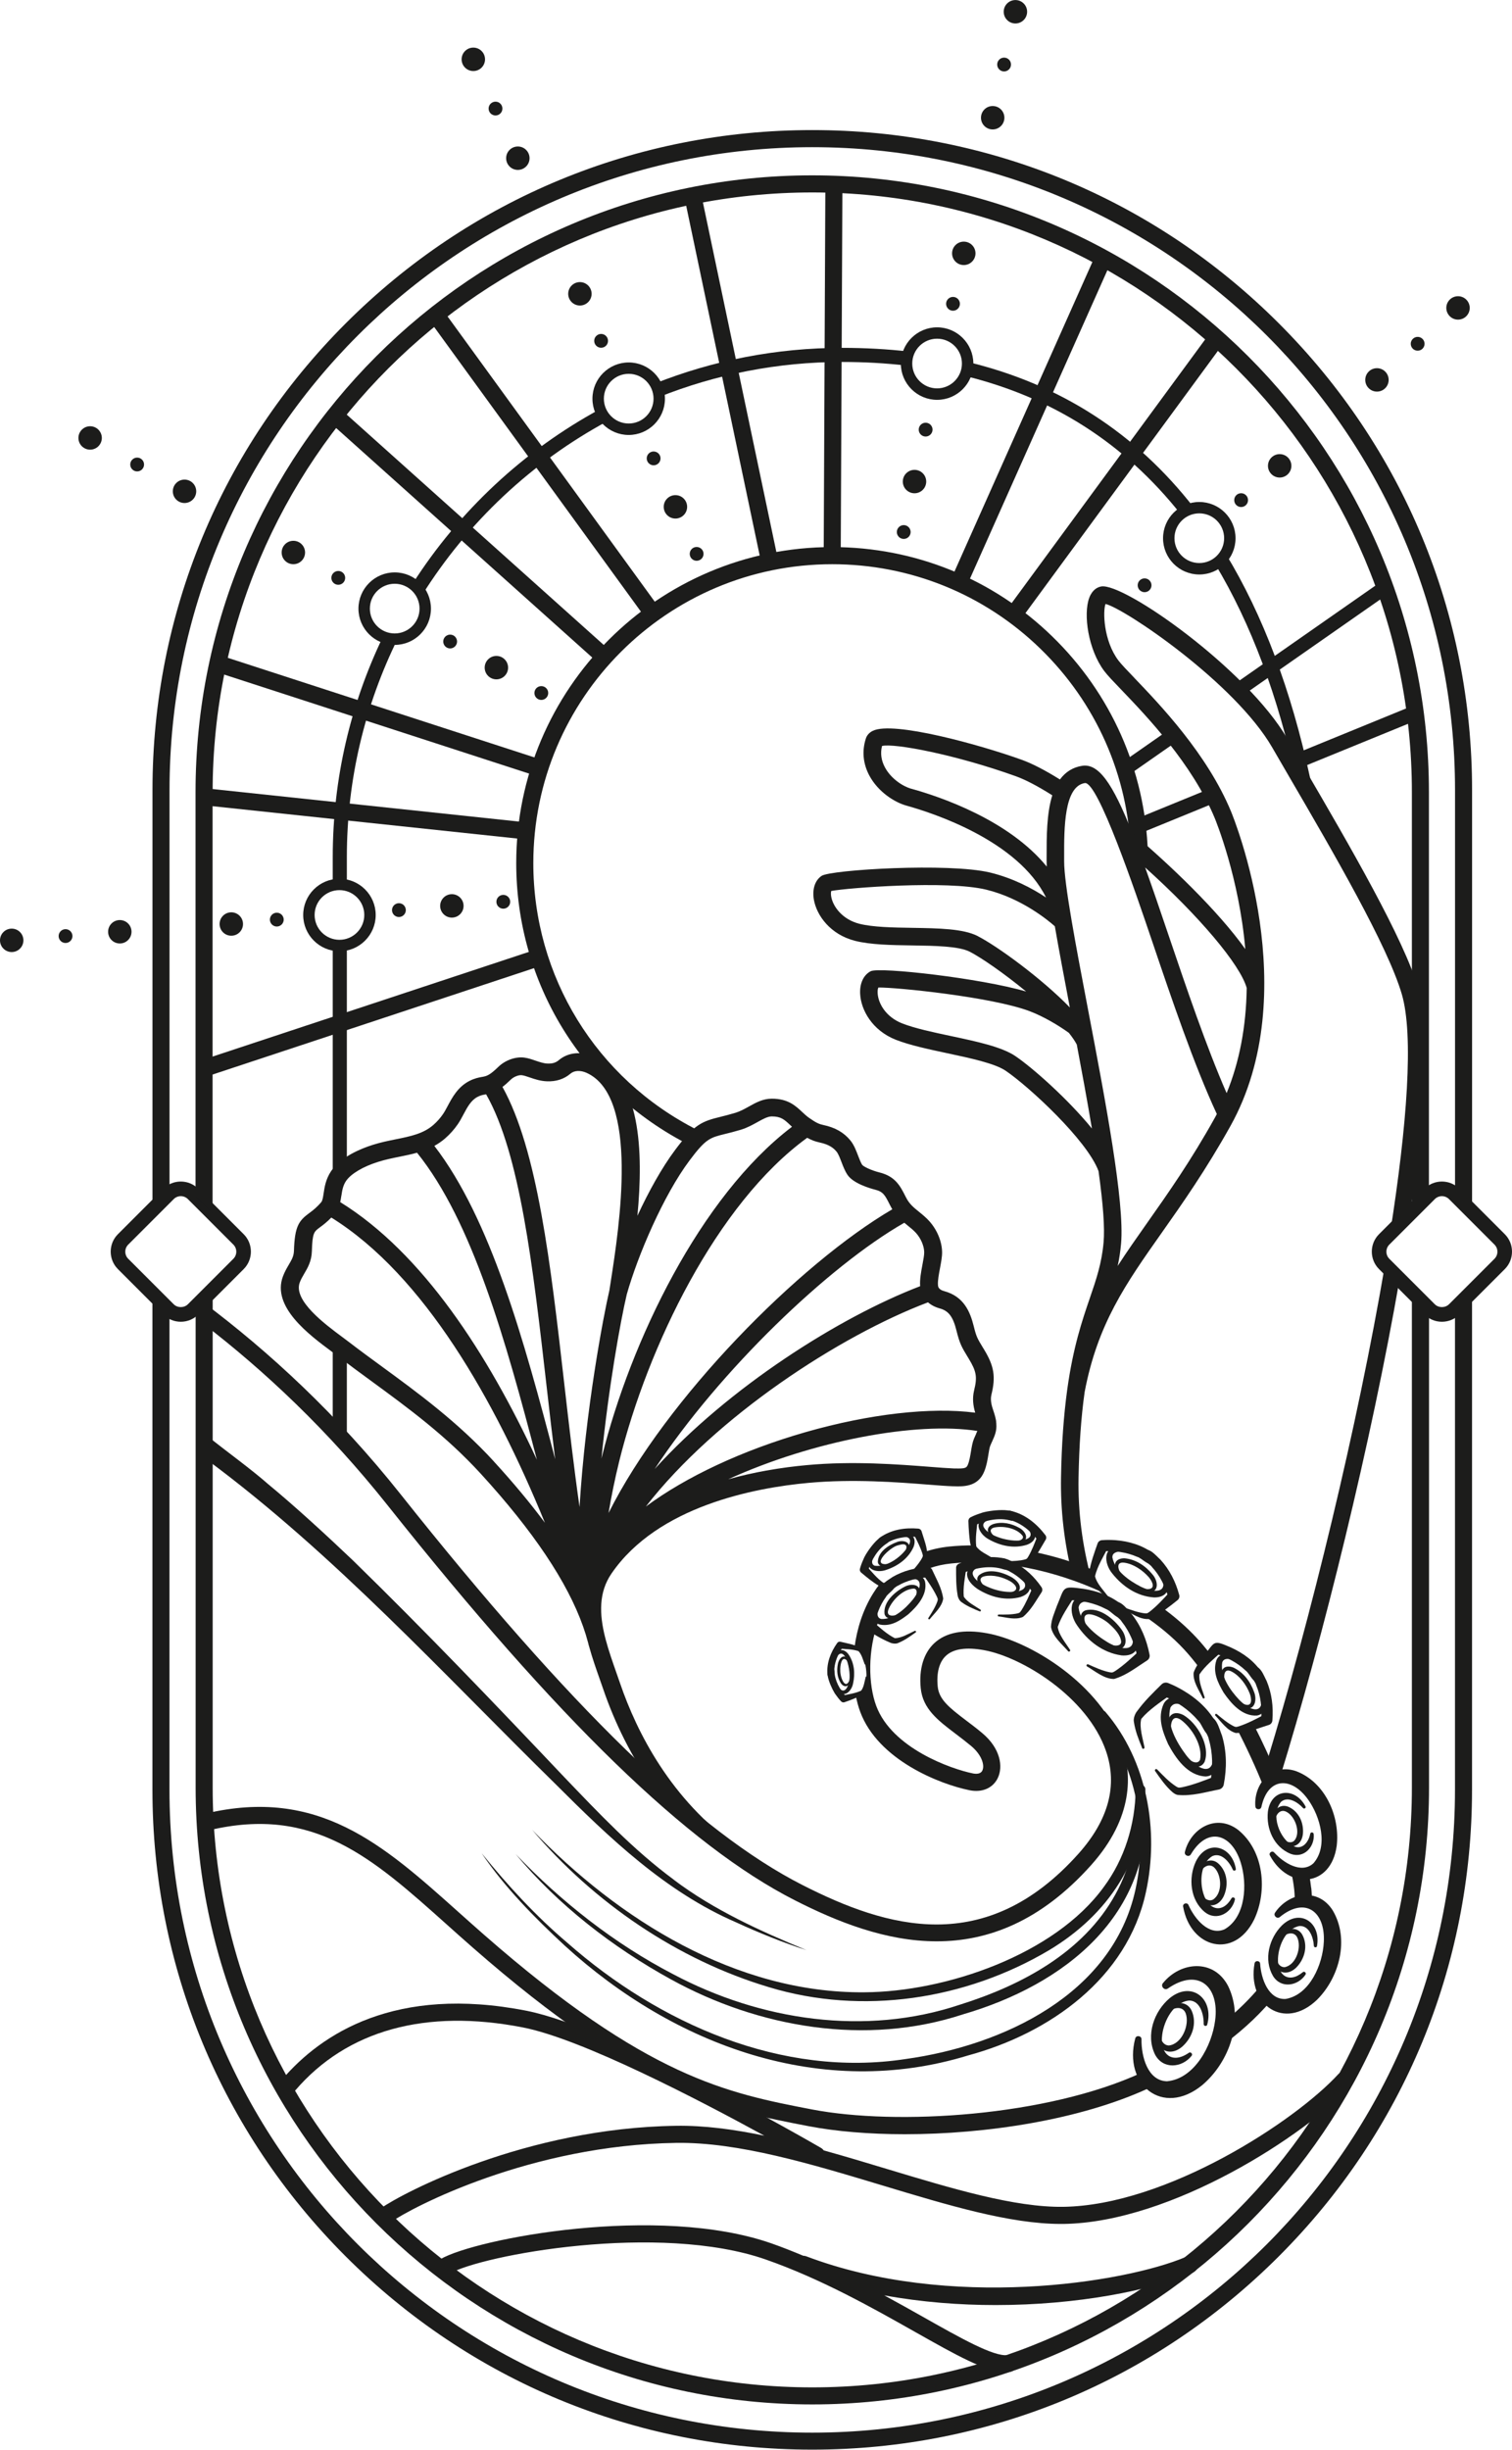 <?xml version="1.0" encoding="UTF-8"?><svg id="a" xmlns="http://www.w3.org/2000/svg" viewBox="0 0 308.68 500"><defs><style>.b{fill:#1c1c1b;}</style></defs><g><g><path class="b" d="M229.08,356.23c-4.28-12.44-18.76-21.28-27.56-22.87-4.77-.87-8.39-.19-10.77,2.01-2.18,2.02-3.17,5.28-2.78,9.2,.42,4.23,3.52,6.58,7.11,9.3,1.03,.78,2.09,1.59,3.19,2.5,2.17,1.82,2.8,3.94,2.28,5.01-.35,.73-1.24,.72-1.92,.59-4.4-.89-16.52-5.12-19.75-13.8-1.61-4.34-1.79-11.31,.48-17.34-.11-.07-.23-.13-.31-.22-.79-.86-.35-2.64,.96-4.43l4.56-3.78c.55-.25,1.07-.41,1.55-.48,2.28-1.53,4.96-2.48,8.04-2.8,9.81-1.01,21.13,1.35,30.96,5.92-1.47-1.84-2.26-3.34-2.26-3.34l.27-1.29c-3.87-1.56-7.91-2.79-11.96-3.64l-.26,.52-1.78,1.46-2.63,.16s-3.23-.23-4.94-1.19c-1.7-.96-2.77-1.88-2.77-1.88l-.07-.42c-1.67,0-3.32,.08-4.92,.24-1.85,.19-3.59,.58-5.22,1.16l-.07,1.46-1.51,1.89s-2.15,2.07-3.86,2.64c-1.71,.57-2.99,.74-2.99,.74l-.5-.32c-.5,.63-.97,1.3-1.41,2.01-2.1,3.38-3.31,7.27-3.8,11.1l1.39,.91,.71,1.88s.57,2.4,.26,3.86c-.31,1.46-.74,2.45-.74,2.45l-1.34,.69c.23,1.17,.53,2.28,.9,3.27,3.64,9.81,16.19,14.76,22.32,16,2.56,.52,4.77-.43,5.76-2.49,1.12-2.32,.56-6.06-3.19-9.19-1.16-.97-2.25-1.8-3.32-2.6-3.5-2.65-5.49-4.28-5.75-6.88-.28-2.8,.31-5.03,1.68-6.29,1.53-1.42,4.15-1.8,7.78-1.14,7.76,1.41,21.09,9.54,24.89,20.58,2.42,7.03,.53,14.08-5.61,20.96-18.99,21.25-39.15,15.15-56.37,6.39-21.37-10.88-47.43-36.21-82-79.72-12.97-16.33-26.92-29.18-40.39-39.26v4.36c12.59,9.67,25.55,21.83,37.66,37.06,34.9,43.92,61.32,69.55,83.15,80.66,17.32,8.82,39.86,15.97,60.54-7.17,8.77-9.82,8.27-18.69,6.31-24.41Z"/><g><g><path class="b" d="M183.2,313.31c1.93-.88,4.25-.1,3.31,2.42-1.07,2.4-3.24,3.92-5.62,4.71-1.87,.66-4.48-.04-3.42-2.55,.38-.78,.92-1.41,1.53-1.93,.08-.07,.19-.06,.26,.02,.06,.07,.06,.17,0,.23-.47,.61-.91,1.25-1.11,1.94-.18,.59-.19,1.22,.44,1.43,2.63,.36,5.77-2.04,6.98-4.24,.87-1.72-.95-1.89-2.24-1.63-.25,.06-.36-.33-.12-.41h0Z"/><path class="b" d="M181.53,319.47c-.7,.35-2.19,.47-2.32-.67,.06-2.09,2.19-3.43,3.93-4.07,1.23-.48,3.04-.03,2.28,1.65-.26,.52-.63,.93-1.04,1.28-.05,.04-.13,.04-.17-.01-.04-.04-.04-.11,0-.15,.42-.56,.93-1.23,.83-1.92-.26-.61-1.11-.33-1.68-.18-1.55,.28-5.93,4.39-1.91,3.8,.16-.04,.24,.21,.08,.27h0Z"/><path class="b" d="M186.42,320.46c.69-.81,1.42-1.66,1.89-2.6,.16-.33,.08-.41,0-.76-.42-1.32-1.11-2.67-1.75-3.91l.68,.51c-2.23-.19-4.79,.19-6.61,1.53-.38,.29-.93,.21-1.21-.17-.28-.38-.2-.92,.18-1.2,2.3-1.66,5.1-2.09,7.85-1.86,.32,.02,.59,.23,.68,.51,.5,1.69,1.19,3.28,1.19,5.09-.42,1.37-1.71,2.15-2.69,3.09-.15,.12-.35-.09-.22-.23h0Z"/></g><path class="b" d="M183.95,322.59c-1.3,.57-3.08,1.95-4.5,1.09-1.36-.79-2.47-1.73-3.66-2.72-.23-.2-.31-.51-.23-.78,.2-.71,.44-1.33,.73-1.96,.4-1.16,3.79-6.18,5.1-4.42,.25,.41,.12,.95-.29,1.19-1.92,1.2-3.22,3.43-3.87,5.58l-.22-.82c1.02,1.14,2.08,2.46,3.33,3.31,1.13,.15,2.37-.43,3.47-.75,.18-.07,.3,.2,.13,.29h0Z"/></g></g><g><g><path class="b" d="M170.06,338.94c.16-1.74,1.74-3.07,3.12-1.34,1.25,1.79,1.43,3.96,.98,6-.29,1.61-1.93,3.19-3.25,1.37-.4-.6-.62-1.25-.74-1.9-.01-.08,.04-.16,.12-.18,.07-.01,.14,.03,.17,.1,.24,.59,.51,1.17,.92,1.61,1,1.16,1.7-.15,1.91-1.2,.71-1.99-.97-8.93-2.9-4.36-.06,.21-.38,.12-.34-.09h0Z"/><path class="b" d="M173.76,342.73c-.1,1.17-1.15,2.08-2.06,.88-.8-1.21-.92-2.65-.64-4.02,.13-.65,.67-1.75,1.55-1.43,.7,.31,.93,1.12,1.07,1.78,0,.05-.03,.11-.08,.12-.05,0-.09-.02-.11-.06-.16-.4-.34-.79-.6-1.09-1.1-1.14-1.41,1.22-1.34,2.05-.06,1.31,1.04,4.32,1.99,1.73,.04-.14,.25-.08,.22,.05h0Z"/><path class="b" d="M176.52,339.66c-.35-.88-.6-2-1.27-2.66-1.19-.39-2.6-.41-3.86-.5l.65-.27c-.26,.36-.53,.8-.75,1.23-.66,1.26-1.09,2.75-.94,4.15,.04,.39-.25,.74-.64,.78-.39,.04-.74-.25-.78-.64-.21-2.34,.66-4.52,1.98-6.39,.15-.22,.41-.32,.65-.27,1.42,.35,2.84,.53,4.13,1.29,.8,.88,.82,2.13,1.07,3.22,.03,.16-.21,.21-.25,.06h0Z"/></g><path class="b" d="M177,342.31c-.12,1.12,.02,2.36-.66,3.33-.66,.57-1.44,.82-2.19,1.15-.58,.23-1.16,.45-1.76,.65-.24,.08-.49,0-.66-.16-.42-.44-.76-.88-1.09-1.35-.66-.79-2.82-5.28-1.01-5.5,.4-.01,.73,.31,.73,.71,.05,1.87,1.09,3.75,2.35,5.11l-.68-.19c1.24-.25,2.63-.45,3.77-.98,.58-.74,.69-1.88,.93-2.79,.02-.16,.27-.13,.26,.03h0Z"/></g><g><path class="b" d="M236.07,328.89l-2.61,.83c3.11,2.08,5.92,4.4,8.26,6.92,1.06,1.14,2.11,2.42,3.16,3.82l1.21-1.96,.96-.92c-.92-1.2-1.85-2.31-2.78-3.31-2.09-2.25-4.52-4.35-7.19-6.28l-1.02,.9Z"/><g><g><path class="b" d="M209.26,310.84c2.11,.9,3.19,3.38,.45,4.44-2.72,.87-5.52,.24-7.9-1.12-1.9-1.03-3.24-3.64-.44-4.62,.9-.27,1.8-.29,2.67-.17,.11,.01,.19,.11,.17,.22-.01,.1-.09,.17-.19,.17-.83,.07-1.67,.18-2.37,.52-.6,.28-1.14,.73-.83,1.4,.68,1.25,2.44,1.95,3.81,2.35,1.54,.41,3.25,.61,4.69,.19,2.01-.57,.83-2.14-.32-2.99-.23-.16,0-.53,.24-.39h0Z"/><path class="b" d="M203.08,313.99c-1.43-.59-2.16-2.25-.29-2.92,1.83-.55,3.69-.12,5.29,.77,1.27,.66,2.24,2.44,.32,3.05-.61,.17-1.21,.17-1.79,.1-.07,0-.12-.08-.11-.15,0-.06,.06-.11,.12-.11,.56-.04,1.12-.11,1.6-.32,.41-.18,.78-.47,.56-.92-1.19-1.59-3.91-2.09-5.77-1.72-1.4,.35-.56,1.41,.22,1.97,.15,.1,0,.35-.16,.26h0Z"/><path class="b" d="M205.83,318.65c1.16-.04,2.38-.06,3.48-.37,.38-.11,.39-.23,.61-.55,.76-1.3,1.34-2.84,1.88-4.26l.08,.92c-1.47-1.94-3.64-3.73-6.05-4.22-.51-.09-.85-.6-.74-1.11,.1-.5,.6-.83,1.1-.72,3.01,.65,5.4,2.59,7.22,4.98,.22,.27,.24,.64,.08,.92-1,1.63-1.78,3.35-3.24,4.67-1.41,.66-2.98,.19-4.45,.08-.21-.03-.18-.34,.02-.34h0Z"/></g><path class="b" d="M202.32,318.21c-1.35-.58-2.96-.9-3.91-2.13-.45-1.04-.46-2.13-.58-3.19-.06-.82-.11-1.62-.13-2.45,0-.33,.18-.62,.46-.76,.72-.36,1.39-.61,2.11-.84,1.22-.52,7.75-1.44,7.27,.9-.14,.5-.67,.79-1.17,.63-2.36-.68-5.11-.1-7.31,.94l.5-.78c-.17,1.65-.47,3.47-.25,5.1,.69,1.02,2.08,1.6,3.13,2.26,.19,.09,.06,.39-.14,.31h0Z"/></g></g><g><g><path class="b" d="M184.47,322.15c1.31-.84,3.76-1.29,4.38,.65,.55,2.72-1.64,5.1-3.43,6.7-1.65,1.26-3.48,2.52-5.76,2.09-1.32-.27-1.77-1.87-1.35-2.98,.32-1,.87-1.85,1.52-2.58,.08-.09,.22-.1,.32-.02,.08,.07,.1,.19,.04,.28-.46,.81-.88,1.66-1.02,2.52-.11,.73-.02,1.5,.77,1.64,2.52,.1,4.91-2.12,6.44-3.99,1.91-2.4,2.27-5.17-1.71-3.86-.29,.11-.47-.33-.21-.47h0Z"/><path class="b" d="M183.49,329.85c-.79,.54-2.56,.92-2.91-.42-.3-2.45,2.11-4.54,4.07-5.55,1.4-.78,3.66-.54,3.02,1.61-.23,.67-.6,1.23-1.04,1.72-.05,.06-.15,.07-.21,.01-.05-.05-.06-.13-.03-.19,.32-.54,.61-1.11,.71-1.69,.09-.49,.05-1.02-.5-1.1-2.2,.07-4.43,2.31-5.22,4.25-.56,1.51,.95,1.41,1.96,1.04,.19-.08,.32,.22,.14,.31h0Z"/><path class="b" d="M189.54,330.23c.69-1.09,1.44-2.24,1.85-3.45,.13-.42,.03-.51-.13-.91-.72-1.52-1.78-3.03-2.76-4.42l.9,.5c-2.07,.1-4.28,.64-6.08,1.7-1.05,.41-1.98,2.31-3.15,1.22-1.04-1.33,1.21-2.37,2.09-3.02,2.19-1.26,4.59-1.87,7.12-1.99,.38-.03,.74,.18,.9,.5,.88,1.95,1.98,3.76,2.28,5.93-.27,1.7-1.71,2.89-2.73,4.17-.16,.17-.43-.05-.3-.24h0Z"/></g><path class="b" d="M186.92,333.2c-1.13,.8-2.23,1.61-3.55,2.14-.43,.23-1.26,.13-1.69-.09-1.77-.73-3.26-1.68-4.85-2.68-.31-.2-.46-.56-.41-.9,.12-.89,.31-1.67,.56-2.48,.73-2.39,1.98-4.68,3.94-6.3,.44-.38,1.09-.33,1.47,.11,.94,1.28-1.04,2-1.55,3-1.24,1.68-2.02,3.82-2.33,5.87l-.4-.95c1.42,1.2,2.91,2.62,4.56,3.44,1.38,0,2.79-.91,4.06-1.48,.2-.12,.4,.19,.21,.32h0Z"/></g><g><path class="b" d="M242.16,460.63c-12.7,5.4-48.48,10.92-77.55-.1-.2-.08-.41-.11-.61-.11-2.13-.89-4.28-1.75-6.48-2.52-23.14-8.1-60.41-.99-67.58,3.2-.83,.49-1.11,1.55-.63,2.38,.48,.83,1.55,1.11,2.38,.63,6.62-3.86,42.85-10.55,64.67-2.92,11.3,3.95,21.88,9.93,30.38,14.73,8.41,4.75,14.63,8.26,18.62,8.26,.26,0,.51-.01,.74-.04,.95-.12,1.63-.99,1.51-1.94s-.99-1.64-1.94-1.51c-2.81,.34-9.48-3.42-17.22-7.79-2.47-1.39-5.13-2.89-7.92-4.4,7.62,1.39,15.34,1.98,22.74,1.98,16.68,0,31.72-2.99,40.24-6.62,.88-.38,1.3-1.4,.92-2.29-.38-.88-1.4-1.3-2.29-.92Z"/><path class="b" d="M275.68,423.24c-.71-.65-1.81-.6-2.46,.11-8.77,9.57-35.05,26.8-56.2,27.08-9.9,.12-22.54-3.68-35.89-7.71-4.3-1.3-8.65-2.61-12.97-3.81-.14-.2-.32-.37-.54-.5-1.72-1-42.35-24.52-60.18-28.01-26.74-5.24-41.84,4.71-49.8,13.99-.63,.73-.54,1.83,.19,2.46,.73,.63,1.83,.54,2.46-.19,10.55-12.29,26.62-16.73,46.49-12.84,12.04,2.36,35.83,14.74,49.26,22.09-6.24-1.3-12.32-2.11-18.03-2.02-30.55,.44-55.7,13.62-60.29,16.86-.79,.56-.97,1.64-.42,2.43,.55,.78,1.64,.97,2.43,.42,4.41-3.12,28.67-15.8,58.33-16.22,12.7-.19,27.64,4.33,42.08,8.68,13.38,4.04,26.03,7.86,36.4,7.86,.18,0,.37,0,.55,0,22.15-.29,49.58-18.25,58.72-28.21,.65-.71,.6-1.81-.11-2.46Z"/></g><path class="b" d="M225.7,349.44c8.5,9.96,11,24.18,8.24,36.77-3.8,17.62-19.75,28.84-36.27,33.31-29.86,9.18-59.99-1.97-82.36-22.39-6.19-5.73-12.32-11.96-16.99-18.89,5.24,6.5,11.08,12.85,17.51,18.3,18.72,16.48,43.81,27.6,69.06,23.72,19.92-2.76,42.23-13.23,46.91-34.55,2.6-11.84,.33-25.52-7.56-34.92-.89-.95,.57-2.32,1.47-1.35h0Z"/><path class="b" d="M233.95,367.5c1.4,23.48-16.66,37.62-37.37,43.65-19.76,6.5-41.67,2.74-59.63-7.16-11.89-6.54-23.05-15.19-31.68-25.57,9.29,9.73,20.18,18.32,32.22,24.56,17.79,9.43,39.18,12.65,58.48,6.19,12.54-3.93,25.22-10.66,31.74-22.51,3.21-5.76,4.53-12.45,4.26-19.07-.06-1.28,1.9-1.42,1.99-.1h0Z"/><path class="b" d="M233.83,365.27c.03,14.24-7.66,25.58-19.66,32.78-17.05,10.11-38.09,13.32-57.14,7.56-18.76-5.59-35.82-17.33-48.38-32.12,17.6,18.33,41.63,33.38,67.84,33.15,16.62-.09,38.82-7.68,48.84-21.48,4.24-5.7,6.43-12.77,6.52-19.9,0-1.28,1.98-1.3,1.99,.01h0Z"/><path class="b" d="M137.56,383.66c-8.22-6.06-15.29-13.55-22.39-20.96-14.13-14.92-28.37-29.82-43.12-44.21-5.24-4.99-11.72-10.96-17.3-15.56-3.34-2.95-8.66-6.82-12.2-9.63-.07-.05-.15-.1-.22-.16v4.86c25.99,19.28,48.17,43.67,71.22,66.28,10.86,10.86,22.38,21.89,36.72,28.08,4.62,2.13,9.72,4.19,14.37,5.67-9.49-3.91-18.93-8.2-27.09-14.36Z"/><path class="b" d="M36.91,269.78c-1.29,0-2.58-.49-3.56-1.47l-9.28-9.28c-1.96-1.96-1.96-5.16,0-7.12l9.28-9.28c1.96-1.96,5.16-1.96,7.12,0l9.28,9.28c1.96,1.96,1.96,5.16,0,7.12h0l-9.28,9.28c-.98,.98-2.27,1.47-3.56,1.47Zm0-25.63c-.55,0-1.06,.21-1.45,.6l-9.28,9.28c-.39,.39-.6,.9-.6,1.45s.21,1.06,.6,1.45l9.28,9.28c.77,.77,2.12,.77,2.9,0l9.28-9.28c.8-.8,.8-2.1,0-2.9l-9.28-9.28c-.39-.39-.9-.6-1.45-.6Zm11.78,13.83h0Z"/><g><path class="b" d="M237.43,404.76c3.53-4.38,10.33-5.04,13.28,.57,3.36,6.87,.33,15.55-5.31,20.29-8.09,6.54-16.11-.19-13.64-9.55,.18-.74,1.29-.58,1.28,.16-.06,3.52,1.27,8.5,5.21,8.57,5.61-.5,9.17-7.26,9.82-12.4,.92-6.89-3.37-10.85-9.64-6.54-.71,.51-1.57-.47-1-1.11h0Z"/><path class="b" d="M243.26,419.62c-1.96,2.46-5.86,2.83-7.48-.32-1.89-3.93-.19-8.74,2.99-11.44,4.47-3.68,9.11,.09,7.69,5.38-.09,.41-.73,.32-.72-.09,.03-1.98-.72-4.79-2.94-4.83-3.16,.28-5.17,4.09-5.53,6.99-.54,3.86,1.93,6.12,5.43,3.68,.39-.29,.89,.27,.56,.63h0Z"/><path class="b" d="M238.34,410.1c1.26-1.6,3.86-1.85,4.9,.21,1.24,2.69,.12,5.7-1.96,7.49-2.96,2.42-5.96-.09-5.04-3.53,.06-.27,.48-.21,.47,.06-.03,1.3,.47,3.14,1.93,3.17,2.69-.32,4.29-4.3,3.41-6.6-.59-1.44-2.22-1.22-3.35-.39-.26,.19-.58-.18-.37-.41h0Z"/></g><g><path class="b" d="M241.9,377.97c1.22-4.83,6.44-7.88,10.89-4.46,5.25,4.28,6.02,12.38,3.25,18.28-4.08,8.25-13.03,5.81-14.5-2.63-.13-.66,.82-.95,1.09-.34,1.26,2.85,4.17,6.36,7.37,4.96,4.33-2.48,4.68-9.23,3.3-13.61-1.81-5.88-6.73-7.48-10.18-1.69-.38,.67-1.44,.21-1.21-.52h0Z"/><path class="b" d="M252.1,387.76c-.64,2.68-3.7,4.45-6.14,2.51-2.98-2.46-3.39-6.96-1.83-10.31,2.24-4.62,7.35-3.3,8.17,1.48,.08,.37-.47,.53-.61,.19-.7-1.61-2.35-3.58-4.15-2.8-2.44,1.4-2.64,5.2-1.86,7.67,.99,3.3,3.84,4.21,5.74,.95,.21-.38,.82-.11,.68,.3h0Z"/><path class="b" d="M244.61,381.92c.4-1.74,2.45-2.92,4.02-1.65,1.99,1.71,2.2,4.54,1.2,6.75-1.48,3.04-4.83,2.14-5.36-.97-.05-.24,.31-.35,.4-.13,.46,1.06,1.54,2.35,2.72,1.83,2.05-1.25,1.86-5.05,.3-6.57-1.01-.94-2.24-.16-2.84,.92-.14,.25-.54,.07-.45-.19h0Z"/></g><g><path class="b" d="M256.28,368.67c-.34-4.64,3.39-8.88,8.34-7.16,5.92,2.25,8.99,9.2,8.27,15.26-1.18,8.52-9.84,9-13.63,1.95-.31-.54,.46-1.08,.86-.62,1.96,2.16,5.57,4.41,8,2.23,3.11-3.47,1.43-9.57-1.08-13.04-3.34-4.68-8.17-4.65-9.52,1.5-.14,.71-1.22,.61-1.23-.11h0Z"/><path class="b" d="M268.2,374.35c.23,2.57-1.97,5.04-4.7,4.04-3.46-1.41-5.02-5.15-4.66-8.6,.62-4.75,5.56-5.1,7.68-1.1,.18,.3-.26,.61-.49,.35-1.1-1.22-3.14-2.49-4.51-1.26-2.21,2.61-.25,7.67,2.55,9.03,1.79,.83,3.09-.8,3.42-2.53,.07-.4,.69-.34,.69,.06h0Z"/><path class="b" d="M259.85,371.38c-.15-1.69,1.3-3.29,3.08-2.64,2.27,.92,3.29,3.38,3.06,5.63-.39,3.11-3.69,3.31-5.04,.72-.13-.2,.17-.41,.32-.23,.83,.97,2.25,1.56,2.96,.83,1.42-1.6,.17-5.07-1.68-5.92-1.17-.56-2.03,.53-2.24,1.66-.05,.26-.45,.22-.45-.04h0Z"/></g><g><g><g><path class="b" d="M267.68,385.34c-.1-.92-.25-1.94-.47-3.05-1.17,.29-2.43,.09-3.65-.49,.31,1.44,.54,2.76,.66,3.9,.09,.91,.12,1.81,.11,2.7,1.17-.42,2.36-.48,3.48-.12h.02c.01-.98-.03-1.96-.13-2.95Z"/><path class="b" d="M260.54,362.81c.11-.04,.23-.07,.34-.1-1.48-3.56-3.13-7.18-4.91-10.66l-1.75,.69-1.8-.07c2.08,3.97,3.99,8.16,5.65,12.24,.61-.98,1.44-1.72,2.47-2.1Z"/><path class="b" d="M257.31,405.38c-2.09,2.55-4.55,4.95-7.25,7.17-.16,1.68-.6,3.45-1.33,5.21-.07,.16-.15,.31-.22,.47,4.32-3.06,7.97-6.34,10.9-9.79-.92-.72-1.63-1.78-2.09-3.07Z"/><path class="b" d="M233.26,422.96s-.09,.05-.14,.07c-19.33,8.94-50.01,10.86-67.36,7.52-17.28-3.33-33.61-6.47-66.94-35.65-1.83-1.6-3.6-3.19-5.34-4.74-15.27-13.66-28.46-25.46-51.55-19.99-.94,.22-1.52,1.16-1.29,2.1,.22,.94,1.16,1.51,2.1,1.29,21.33-5.06,33.28,5.65,48.42,19.2,1.74,1.56,3.52,3.15,5.36,4.76,34.04,29.8,50.81,33.03,68.57,36.45,5.58,1.07,12.35,1.64,19.63,1.64,16.57,0,35.81-2.92,49.85-9.42,.35-.16,.7-.33,1.05-.5-1.01-.62-1.81-1.56-2.37-2.73Z"/></g><path class="b" d="M260.32,390.36c2.8-4.11,8.76-5.18,11.76-.43,3.46,5.83,1.39,13.7-3.25,18.28-6.67,6.34-14.24,.97-12.71-7.46,.11-.66,1.1-.61,1.14,.05,.2,3.11,1.72,7.41,5.21,7.2,4.92-.84,7.58-7.05,7.79-11.64,.32-6.14-3.74-9.34-8.97-5.09-.58,.51-1.43-.32-.96-.91h0Z"/></g><path class="b" d="M266.51,403.06c-1.53,2.29-5,2.91-6.63,.24-1.95-3.34-.78-7.7,1.83-10.31,3.7-3.56,8.03-.56,7.16,4.21-.05,.37-.62,.34-.64-.03-.1-1.76-.97-4.17-2.93-4.06-2.77,.47-4.27,3.98-4.39,6.56-.2,3.44,2.15,5.28,5.06,2.87,.33-.29,.8,.18,.54,.51h0Z"/><path class="b" d="M261.5,395c.97-1.5,3.31-1.9,4.34-.16,1.28,2.29,.5,5.02-1.2,6.75-2.44,2.35-5.27,.35-4.69-2.76,.04-.24,.41-.22,.42,.02,.07,1.15,.64,2.73,1.92,2.66,2.35-.47,3.48-4.1,2.54-6.07-.62-1.23-2.05-.92-2.98-.11-.21,.19-.53-.12-.35-.34h0Z"/></g><g><g><path class="b" d="M248.4,357.06c.68,1.98,.5,5.33-2.23,5.53-3.74-.14-6.16-3.75-7.69-6.6-1.13-2.56-2.2-5.35-.93-8.19,.8-1.65,2.97-1.73,4.32-.83,1.21,.74,2.14,1.72,2.9,2.8,.1,.14,.06,.32-.07,.42-.12,.08-.28,.07-.38-.03-1.2-1.11-4.18-3.71-5.37-1.63-.92,3.26,1.23,7.09,3.19,9.69,1.38,1.86,5.09,4.88,5.56,.81,.07-.59,.06-1.21,.02-1.84-.04-.41,.58-.51,.69-.12h0Z"/><path class="b" d="M238.64,353.35c-.8-2.28,.34-4.66,2.97-3.29,2.84,1.68,5.54,6.31,4.3,9.57-1.26,2.21-3.91,.12-4.8-1.34-.14-.19,.14-.42,.3-.25,.77,.73,2.83,2.58,3.58,1.16,.6-2.88-1.67-6.54-3.92-8.18-1.8-1.21-2.15,.81-1.98,2.25,.03,.27-.38,.34-.45,.09h0Z"/><path class="b" d="M236.23,361.15c1.21,1.25,2.48,2.59,3.93,3.51,.51,.31,.66,.2,1.23,.12,2.21-.47,4.53-1.38,6.66-2.22l-.94,1.02c.52-2.74,.5-5.8-.31-8.49-.2-1.5-2.4-3.33-.61-4.51,2.04-.97,2.73,2.35,3.29,3.68,.96,3.26,1,6.6,.36,9.95-.08,.51-.46,.91-.94,1.03-2.83,.54-5.54,1.4-8.48,1.12-.49-.1-.79-.37-1.06-.57-1.43-1.26-2.47-2.78-3.54-4.31-.18-.26,.2-.56,.41-.32h0Z"/></g><path class="b" d="M233.17,356.78c-.7-1.73-1.4-3.43-1.68-5.32-.16-.64,.22-1.69,.64-2.18,1.51-2.08,3.23-3.73,5.03-5.51,.38-.36,.92-.43,1.37-.23,1.11,.44,2.04,.92,3.01,1.49,2.9,1.71,5.49,4.07,7,7.14,.35,.69,.08,1.54-.61,1.89-1.96,.84-2.29-1.99-3.43-2.98-1.81-2.15-4.37-3.84-6.94-4.9l1.37-.23c-2.02,1.48-4.35,2.98-5.94,4.89-.44,1.73,.32,4,.66,5.78,.09,.3-.38,.46-.49,.17h0Z"/></g><g><g><path class="b" d="M257.96,345.45c.73,1.55,.88,4.29-1.32,4.7-3.05,.22-5.34-2.5-6.84-4.69-1.15-1.98-2.27-4.16-1.47-6.58,.49-1.39,2.28-1.67,3.43-1.06,1.05,.49,1.9,1.21,2.61,2.02,.09,.1,.08,.26-.02,.35-.09,.08-.22,.08-.31,0-.82-.62-1.69-1.2-2.61-1.46-.78-.23-1.65-.25-1.91,.61-.44,2.74,1.63,5.66,3.46,7.6,2.31,2.39,5.33,3.24,4.45-1.33-.07-.33,.43-.48,.55-.16h0Z"/><path class="b" d="M249.68,343.29c-.48-.93-.65-2.93,.87-3.12,.47-.06,.88,.05,1.25,.19,2.12,1.01,3.49,2.91,4.24,5.03,.65,1.64,.08,4.07-2.19,3.07-.7-.34-1.26-.83-1.73-1.37-.06-.07-.05-.17,.02-.23,.06-.05,.15-.05,.21,0,.55,.42,1.13,.82,1.74,1.01,1.6,.57,1.46-1.09,1.06-2.18-.69-1.78-2.03-3.63-3.7-4.51-1.57-.82-1.68,.84-1.41,2,.06,.22-.28,.32-.36,.11h0Z"/><path class="b" d="M248.41,349.85c1.09,.91,2.24,1.88,3.51,2.51,.44,.2,.55,.11,1.01-.01,1.76-.57,3.56-1.52,5.22-2.4l-.68,.92c.18-2.27-.1-4.77-1-6.88-.3-1.21-2.24-2.49-.89-3.61,1.6-.95,2.42,1.66,3,2.7,1.07,2.57,1.4,5.28,1.18,8.06-.02,.42-.3,.79-.68,.92-2.25,.69-4.38,1.63-6.8,1.66-1.79-.51-2.94-2.29-4.17-3.56-.17-.19,.11-.47,.3-.3h0Z"/></g><path class="b" d="M245.54,346.57c-.76-1.6-2.01-3.31-1.86-5.16,.44-1.33,1.32-2.34,2.07-3.41,2.39-2.99,1.8-3.36,5.56-1.73,2.51,1.14,4.83,2.82,6.33,5.19,.35,.53,.2,1.24-.33,1.59-1.53,.85-2.04-1.41-3.06-2.12-1.66-1.59-3.89-2.74-6.08-3.37l1.1-.31c-1.51,1.38-3.28,2.81-4.4,4.5-.19,1.51,.6,3.18,1.05,4.64,.1,.24-.26,.41-.38,.18h0Z"/></g><g><g><path class="b" d="M237.11,320.76c2.06,2.07,2.06,5.32-1.5,5.29-3.52-.24-6.43-2.25-8.53-4.88-1.7-2.04-2.05-5.65,1.61-5.48,1.16,.11,2.19,.49,3.14,1.02,.12,.07,.16,.22,.1,.34-.06,.1-.18,.15-.29,.11-.98-.3-2-.55-2.95-.49-.81,.05-1.64,.32-1.59,1.22,.52,2.73,3.45,4.77,5.83,5.98,2.98,1.46,6.11,1.24,3.74-2.76-.18-.29,.24-.59,.46-.34h0Z"/><path class="b" d="M228.59,321.54c-.76-.72-1.6-2.53-.24-3.23,.42-.22,.84-.25,1.24-.25,2.34,.23,4.27,1.55,5.7,3.3,1.17,1.32,1.46,3.8-1.02,3.63-.77-.09-1.46-.35-2.09-.71-.08-.04-.11-.14-.06-.22,.04-.07,.12-.1,.19-.07,.66,.21,1.34,.39,1.98,.36,1.7,0,1-1.52,.26-2.41-1.26-1.44-3.14-2.73-5.01-2.98-1.76-.24-1.29,1.36-.65,2.36,.13,.19-.15,.4-.3,.23h0Z"/><path class="b" d="M229.62,328.13c1.34,.49,2.75,1.01,4.15,1.17,.49,.04,.56-.09,.95-.35,1.46-1.14,2.83-2.64,4.1-4.02l-.32,1.09c-.6-2.2-1.71-4.45-3.28-6.13-.69-1.03-2.95-1.58-2.07-3.09,1.18-1.44,2.84,.74,3.74,1.52,1.88,2.05,3.11,4.49,3.84,7.18,.13,.4-.01,.84-.32,1.09-.79,.64-1.58,1.25-2.39,1.85-1.09,.74-2.1,1.6-3.44,2.02-1.86,.13-3.54-1.16-5.13-1.94-.22-.13-.05-.48,.18-.38h0Z"/></g><path class="b" d="M225.81,326.03c-1.13-1.03-2.27-2.02-3.14-3.31-.35-.41-.44-1.32-.31-1.84,.36-2.07,1.03-3.9,1.72-5.86,.14-.38,.49-.63,.87-.66,.99-.08,1.87-.06,2.8,0,2.74,.22,5.5,1.02,7.71,2.73,.51,.38,.61,1.1,.23,1.61-1.15,1.32-2.39-.64-3.59-.96-2.1-.93-4.59-1.26-6.87-1.11l.93-.66c-.95,1.81-2.13,3.76-2.61,5.73,.33,1.48,1.65,2.78,2.56,4.01,.17,.19-.11,.47-.3,.3h0Z"/></g><g><g><path class="b" d="M208.08,320.97c2.39,1.15,3.37,3.93,.31,4.98-3.08,.86-6.18,.02-8.78-1.6-4.23-2.89-1.75-6.11,2.71-5.26,.26,.04,.23,.44-.03,.44-.93,.04-1.88,.13-2.67,.47-2.07,.8-.65,2.43,.72,3.23,2.24,1.3,5.13,2.07,7.68,1.52,2.27-.55,1.03-2.36-.23-3.36-.24-.19,.03-.58,.29-.43h0Z"/><path class="b" d="M201.03,324.21c-.87-.38-2.14-1.68-1.18-2.69,1.92-1.55,4.97-.61,6.86,.51,2.9,1.88,1.21,4.06-1.78,3.44-.17-.03-.15-.29,.02-.29,.63-.02,1.26-.07,1.8-.29,1.45-.52,.39-1.61-.51-2.14-1.51-.86-3.51-1.38-5.19-1.04-1.58,.33-.69,1.55,.16,2.22,.17,.12-.01,.39-.19,.28h0Z"/><path class="b" d="M203.9,329.54c1.29,.01,2.66,.03,3.9-.25,.43-.11,.45-.24,.71-.59,.91-1.42,1.63-3.12,2.29-4.68l.05,1.03c-1.18-1.7-2.81-3.29-4.66-4.26-.9-.68-3.01-.46-2.7-2.02,.58-1.59,2.65-.23,3.66,.17,2.23,1.19,4.02,2.91,5.46,4.99,.23,.31,.24,.72,.05,1.03-1.19,1.78-2.14,3.66-3.83,5.07-1.6,.67-3.34,.08-4.98-.11-.23-.04-.19-.39,.04-.38h0Z"/></g><path class="b" d="M200,328.89c-1.28-.53-2.55-1.04-3.69-1.88-.42-.24-.78-.99-.82-1.48-.32-1.88-.3-3.65-.3-5.53,0-.37,.23-.68,.55-.83,.82-.37,1.59-.62,2.4-.84,1.38-.54,8.75-1.24,8.11,1.31-.18,.57-.8,.87-1.36,.67-2.66-.86-5.69-.34-8.22,.73l.59-.85c-.27,1.84-.68,3.86-.5,5.69,.73,1.17,2.25,1.88,3.4,2.66,.21,.11,.05,.44-.17,.35h0Z"/></g><g><g><path class="b" d="M231.06,332.14c2.11,2.47,1.84,6.07-2.11,5.74-3.88-.56-6.94-3.02-9.05-6.12-1.72-2.41-1.83-6.45,2.24-5.95,1.27,.21,2.39,.73,3.4,1.39,.13,.08,.16,.25,.08,.38-.07,.11-.22,.15-.33,.1-1.39-.54-4.78-1.72-5.09,.43,.32,3.07,3.43,5.58,5.96,7.11,3.19,1.87,6.68,1.89,4.37-2.75-.18-.33,.32-.64,.54-.34h0Z"/><path class="b" d="M221.55,332.3c-.79-.86-1.57-2.94,0-3.6,2.89-.81,5.91,1.78,7.45,3.95,1.17,1.59,1.31,4.32-1.44,3.95-.85-.16-1.59-.51-2.26-.96-.08-.05-.11-.17-.05-.25,.05-.07,.14-.1,.22-.07,.71,.29,1.45,.54,2.17,.56,.61,.02,1.24-.11,1.25-.79-.1-1.32-1.28-2.59-2.26-3.48-1.65-1.66-6.91-4.04-4.72,.47,.13,.22-.2,.43-.35,.23h0Z"/><path class="b" d="M222.15,339.7c1.44,.65,2.96,1.35,4.5,1.64,.54,.09,.62-.05,1.08-.31,1.71-1.14,3.36-2.69,4.88-4.12l-.45,1.18c-.48-2.49-1.53-5.07-3.13-7.07-.68-1.2-3.15-2-2.03-3.6,1.43-1.5,3.08,1.05,4.02,2,1.92,2.43,3.07,5.24,3.66,8.28,.11,.46-.08,.93-.45,1.18-2.21,1.41-4.21,3.05-6.79,3.81-2.02,.01-3.87-1.6-5.53-2.57-.24-.16-.02-.53,.24-.41h0Z"/></g><path class="b" d="M218.09,337.05c-1.26-1.45-3.18-2.99-3.53-4.98,.07-1.56,.72-2.9,1.2-4.27,1.68-3.94,.91-4.12,5.44-3.51,3.03,.47,6.01,1.58,8.32,3.67,.53,.46,.59,1.27,.13,1.8-1.37,1.38-2.6-.91-3.9-1.36-2.25-1.21-4.99-1.77-7.52-1.8l1.08-.66c-1.21,1.93-2.67,3.99-3.37,6.13,.24,1.67,1.59,3.22,2.5,4.66,.18,.22-.16,.51-.36,.31h0Z"/></g><path class="b" d="M203.38,290.18c-.09-.61-.26-1.31-.55-2.15-.44-1.26-.68-2.31-.43-3.36,.9-3.67,.56-5.82-1.47-9.18l-.3-.49c-1.1-1.82-1.3-2.14-1.83-4.28-.73-2.95-2.02-6.1-6.01-7.18-.7-.19-1.01-.46-1.16-.72-.02-.04-.04-.08-.06-.12-.06-.16-.08-.3-.08-.42-.07-.9,.19-2.27,.42-3.47,.22-1.19,.44-2.32,.42-3.27-.04-2.2-1.04-4.57-2.66-6.35-.67-.73-1.37-1.3-2.04-1.84-1.07-.86-1.99-1.61-2.64-2.9l-.15-.29c-1.06-2.09-2.06-4.06-5.31-4.86-1.74-.44-3.22-1.19-3.51-1.54-.28-.42-.56-1.16-.84-1.88-.41-1.08-.84-2.2-1.55-3.08-1.35-1.66-3.12-2.67-5.59-3.19-.77-.16-1.43-.43-2.87-1.45-.51-.36-.95-.77-1.41-1.2-1.36-1.27-2.89-2.72-6.21-2.71-1.79,0-3.25,.81-4.66,1.6-.86,.48-1.75,.97-2.71,1.27-1.19,.36-2.17,.6-3.04,.82-3.86,.94-5.4,1.54-9.3,6.76-2.74,3.66-5.41,8.49-7.71,13.45,1.25-13.25,.69-28.1-8.87-32.46-2.59-1.17-5.27-.91-7.17,.69-.62,.53-1.33,.74-2.31,.7-.81-.03-1.61-.31-2.47-.6-.73-.25-1.48-.51-2.25-.61-1.8-.25-3.97,.53-5.39,1.95-1.73,1.68-2.36,1.83-3.21,1.98-.04,0-.08,.01-.12,.02-.65,.12-1.45,.27-2.53,.82-2.35,1.22-3.49,3.37-4.41,5.09-.33,.62-.64,1.2-.97,1.68-.55,.81-1.22,1.55-1.97,2.21-2.04,1.78-4.64,2.31-7.66,2.92-1.54,.31-3.12,.63-4.74,1.15-2.31,.73-6.48,2.4-8.48,5.37-1.08,1.63-1.32,3.22-1.51,4.5-.12,.79-.22,1.47-.47,1.79-.98,1.15-1.77,1.74-2.48,2.26-2.09,1.54-2.96,2.67-3.11,7.68-.03,1.12-.47,1.85-1.07,2.88-.39,.66-.83,1.42-1.17,2.33-2.37,6.23,5.34,11.95,9.95,15.37,.51,.38,.98,.72,1.39,1.04,2.14,1.64,4.33,3.25,6.66,4.95,7.49,5.48,15.23,11.14,22.34,18.9,10.73,11.71,17.74,22.18,20.92,31.2,.18,.53,.36,1.06,.53,1.59,.15,.5,.3,1,.43,1.49,.02,.07,.04,.14,.06,.21,.02,.07,.03,.14,.05,.21,.03,.13,.06,.26,.1,.39,.02,.08,.04,.15,.07,.22,.62,2.27,1.41,4.51,2.17,6.67,.25,.7,.49,1.4,.73,2.09,2.14,6.24,5.63,13.97,11.22,21.38l9.95,8.18,6.73,4.94c.44-.8,.23-1.82-.53-2.36-13.66-9.7-20.55-23.48-23.93-33.33-.24-.7-.49-1.4-.74-2.12-.8-2.29-1.62-4.6-2.22-6.88-.02-.09-.05-.19-.07-.28h0v-.03c-.02-.07-.04-.13-.06-.19-1.15-4.63-1.34-9.11,1.32-12.97,9.42-13.75,29.23-17.5,40.19-18.5,9.12-.84,18.31-.13,24.38,.35,2.05,.16,3.82,.3,5.15,.34h.24c1.82,.06,4.86,.15,6.13-3.01,.48-1.15,.68-2.41,.86-3.52,.11-.7,.23-1.43,.38-1.76,.15-.37,.29-.67,.42-.95,.53-1.17,.91-2.11,.81-3.46,0-.16-.01-.31-.05-.46Zm-18.76-40.61c.24,.2,.48,.4,.71,.59,.6,.48,1.16,.94,1.65,1.47,1.01,1.11,1.68,2.66,1.7,3.96,.01,.58-.18,1.57-.36,2.53-.28,1.49-.57,3.02-.47,4.4-16.55,6.35-39.08,20.64-54.19,37.31,13.33-20.16,35.47-41.4,50.96-50.26Zm-114.93-5.48c.16-1.07,.31-2.07,.94-3.02,.98-1.47,3.43-2.94,6.55-3.92,1.43-.46,2.92-.76,4.36-1.05,1.2-.24,2.41-.49,3.6-.82,11.29,14.01,18.12,38.36,24.47,62.67-10.04-21.64-23.33-42.18-40.15-52.59,.09-.42,.16-.85,.22-1.27Zm31.13,54.19c-7.36-8.03-15.6-14.06-22.88-19.38-2.31-1.69-4.49-3.28-6.59-4.9-.43-.33-.91-.69-1.44-1.08-3.53-2.62-10.11-7.49-8.71-11.17,.23-.63,.56-1.18,.9-1.77,.71-1.2,1.51-2.56,1.57-4.61,.11-3.74,.43-3.97,1.62-4.85,.61-.45,1.41-1.04,2.35-2.01,18.96,11.79,33.39,37.32,43.6,62.29-2.99-4.02-6.46-8.19-10.43-12.52Zm-12.14-64.4c.76-.42,1.49-.91,2.19-1.52,.99-.86,1.86-1.84,2.59-2.9,.44-.64,.81-1.34,1.17-2.02,.79-1.48,1.53-2.87,2.86-3.56,.62-.32,1.04-.4,1.57-.49h.01c.06-.01,.12-.02,.17-.04,6.93,12.14,9.56,35.18,12.34,59.52,.57,4.98,1.14,10,1.76,14.97-6.39-24.45-13.21-49.09-24.67-63.96Zm29.63,73.67c-1.17-8.19-2.15-16.7-3.11-25.09-2.8-24.52-5.45-47.72-12.62-60.61,.49-.37,1.03-.84,1.65-1.45,.62-.62,1.66-1.04,2.34-.94,.43,.06,.98,.25,1.57,.45,1.02,.35,2.17,.74,3.5,.79,1.88,.08,3.51-.44,4.82-1.56,.79-.67,2.03-.73,3.31-.16,10.77,4.91,6.66,31.36,4.91,42.65l-.27,1.73c-1.21,5.17-4.91,24.58-6.09,44.17Zm4.47-9.75c1.46-14.71,3.9-28.2,5.18-33.62,2.24-7.94,7.48-20.2,12.81-27.32,3.33-4.45,4.16-4.65,7.25-5.41,.87-.21,1.95-.48,3.25-.87,1.33-.41,2.43-1.03,3.4-1.57,1.1-.61,2.05-1.14,2.9-1.14,1.87,0,2.56,.65,3.71,1.73,.13,.12,.27,.25,.41,.38-18.78,14.28-32.96,43.83-38.79,67.28-.04,.18-.08,.35-.13,.53Zm1.47,10.95c.56-3.35,1.28-6.91,2.19-10.6,5.76-23.21,19.84-52.48,38.35-65.92,.87,.48,1.63,.76,2.51,.95,2.08,.44,2.94,1.21,3.51,1.91,.34,.43,.67,1.27,.98,2.09,.35,.91,.71,1.85,1.24,2.63,1.19,1.76,4.61,2.75,5.63,3.01,1.64,.4,2.03,1.16,2.95,2.98l.15,.29c.13,.26,.27,.5,.41,.73-19,11.13-46.2,38.58-57.9,61.94Zm65.2-42.94c.63,.55,1.42,.97,2.38,1.24,1.83,.5,2.73,1.68,3.44,4.55,.66,2.67,1.09,3.39,2.25,5.3l.29,.48c1.54,2.55,1.73,3.69,1.05,6.44-.4,1.67-.17,3.15,.23,4.52-8.98-1.18-21.62,.24-34.63,3.97-12.86,3.69-24.43,9.11-32.61,15.19,14.33-18.45,39.65-34.89,57.59-41.68Zm9.86,26.78c-.14,.31-.3,.65-.46,1.04-.31,.72-.46,1.63-.62,2.6-.16,.96-.32,1.96-.64,2.73-.27,.67-.56,.82-2.66,.76h-.24c-1.24-.05-2.97-.18-4.98-.34-6.2-.48-15.57-1.22-25-.34-2.42,.22-5.25,.57-8.3,1.12-2.47,.45-5.08,1.02-7.74,1.77,17.23-7.85,38.44-11.83,50.86-9.86-.07,.16-.14,.33-.24,.53Z"/><path class="b" d="M294.37,269.78c-1.29,0-2.58-.49-3.56-1.47l-9.28-9.28c-1.96-1.96-1.96-5.16,0-7.12l9.28-9.28c1.96-1.96,5.16-1.96,7.12,0l9.28,9.28c1.96,1.96,1.96,5.16,0,7.12h0l-9.28,9.28c-.98,.98-2.27,1.47-3.56,1.47Zm0-25.63c-.55,0-1.06,.21-1.45,.6l-9.28,9.28c-.39,.39-.6,.9-.6,1.45s.21,1.06,.6,1.45l9.28,9.28c.77,.77,2.12,.77,2.9,0l9.28-9.28c.39-.39,.6-.9,.6-1.45s-.21-1.06-.6-1.45l-9.28-9.28c-.39-.39-.9-.6-1.45-.6Zm11.78,13.83h0Z"/><path class="b" d="M191.31,81.61c-4.08,0-7.4-3.32-7.4-7.4s3.32-7.4,7.4-7.4,7.4,3.32,7.4,7.4-3.32,7.4-7.4,7.4Zm0-12.48c-2.8,0-5.07,2.27-5.07,5.07s2.27,5.07,5.07,5.07,5.07-2.28,5.07-5.07-2.27-5.07-5.07-5.07Z"/><path class="b" d="M244.84,117.26c-4.08,0-7.4-3.32-7.4-7.4s3.32-7.4,7.4-7.4,7.4,3.32,7.4,7.4-3.32,7.4-7.4,7.4Zm0-12.48c-2.8,0-5.07,2.27-5.07,5.07s2.27,5.07,5.07,5.07,5.07-2.27,5.07-5.07-2.27-5.07-5.07-5.07Z"/><path class="b" d="M128.35,88.78c-4.08,0-7.4-3.32-7.4-7.4s3.32-7.4,7.4-7.4,7.4,3.32,7.4,7.4-3.32,7.4-7.4,7.4Zm0-12.48c-2.8,0-5.07,2.28-5.07,5.07s2.27,5.07,5.07,5.07,5.07-2.27,5.07-5.07-2.27-5.07-5.07-5.07Z"/><path class="b" d="M80.58,131.63c-4.08,0-7.4-3.32-7.4-7.4s3.32-7.4,7.4-7.4,7.4,3.32,7.4,7.4-3.32,7.4-7.4,7.4Zm0-12.48c-2.8,0-5.07,2.27-5.07,5.07s2.27,5.07,5.07,5.07,5.07-2.28,5.07-5.07-2.27-5.07-5.07-5.07Z"/><path class="b" d="M122.49,83.51c-15.58,8.45-28.77,20.77-38.28,35.66,.83,.59,1.5,1.38,1.95,2.3,9.32-14.88,22.4-27.18,37.91-35.54-.71-.66-1.25-1.49-1.59-2.41Z"/><path class="b" d="M69.3,180.52c.52,0,1.03,.07,1.51,.19v-5.74c0-15.97,3.73-31.09,10.35-44.53-.19,.02-.38,.03-.58,.03-.85,0-1.67-.17-2.41-.48-6.56,13.62-10.24,28.88-10.24,44.99v5.7c.44-.1,.9-.15,1.37-.15Z"/><path class="b" d="M267.48,158.88c-3.88-18.06-9.65-33.35-17.26-45.88-.52,.88-1.25,1.63-2.12,2.16,7.29,12.13,12.82,26.9,16.57,44.32,.17,.78,.93,1.27,1.71,1.1,.78-.17,1.27-.93,1.1-1.71Z"/><path class="b" d="M185.07,74.21c0-.87,.18-1.7,.5-2.45-4.39-.51-8.95-.76-13.66-.76-13.47,0-26.35,2.58-38.18,7.26,.48,.82,.77,1.76,.83,2.77,11.56-4.61,24.17-7.15,37.36-7.15,4.55,0,8.93,.25,13.17,.74,0-.13-.02-.26-.02-.4Z"/><path class="b" d="M243.81,103.71c-11.9-15.32-27.35-25.29-46.28-29.84,0,.11,.02,.22,.02,.34,0,.9-.19,1.75-.54,2.52,17.91,4.38,32.6,13.8,44.02,28.2,.8-.62,1.74-1.04,2.78-1.21Z"/><path class="b" d="M69.3,194.16c-4.08,0-7.4-3.32-7.4-7.4s3.32-7.4,7.4-7.4,7.4,3.32,7.4,7.4-3.32,7.4-7.4,7.4Zm0-12.48c-2.8,0-5.07,2.27-5.07,5.07s2.27,5.07,5.07,5.07,5.07-2.28,5.07-5.07-2.27-5.07-5.07-5.07Z"/><path class="b" d="M141.57,233.91c-.27,0-.53-.06-.79-.19-21.83-11.06-35.39-33.12-35.39-57.57,0-35.56,28.93-64.49,64.49-64.49,16.86,0,32.8,6.46,44.9,18.2,12.07,11.71,19.02,27.39,19.56,44.17,.03,.96-.72,1.77-1.68,1.8-.95,.02-1.77-.72-1.8-1.68-.51-15.87-7.09-30.71-18.5-41.78-11.44-11.1-26.53-17.21-42.47-17.21-33.64,0-61.01,27.37-61.01,61.01,0,23.13,12.83,44,33.48,54.46,.86,.43,1.2,1.48,.77,2.34-.31,.61-.92,.96-1.56,.96Z"/><rect class="b" x="39.43" y="205.16" width="71.95" height="3.48" transform="translate(-61.18 34.16) rotate(-18.31)"/><rect class="b" x="72.18" y="132.9" width="3.48" height="66.26" transform="translate(-98.98 222.02) rotate(-83.94)"/><rect class="b" x="75.47" y="111.3" width="3.48" height="69.52" transform="translate(-85.56 174.39) rotate(-72.01)"/><rect class="b" x="94.02" y="72.3" width="3.48" height="74.07" transform="translate(-49.57 107.7) rotate(-48.14)"/><rect class="b" x="109.22" y="56.8" width="3.48" height="75.42" transform="translate(-34.36 83.27) rotate(-36)"/><rect class="b" x="147.55" y="39.05" width="3.48" height="76.47" transform="translate(-12.71 32.37) rotate(-11.87)"/><rect class="b" x="132.01" y="73.62" width="76.09" height="3.48" transform="translate(93.94 245.08) rotate(-89.74)"/><rect class="b" x="174.04" y="84.16" width="72.85" height="3.48" transform="translate(46.34 243.17) rotate(-65.98)"/><rect class="b" x="192.42" y="95.53" width="70.42" height="3.48" transform="translate(14.53 223.23) rotate(-53.72)"/><g><circle class="b" cx="184.5" cy="108.59" r="1.41"/><circle class="b" cx="186.7" cy="98.29" r="2.39"/><circle class="b" cx="188.97" cy="87.69" r="1.41"/><circle class="b" cx="194.56" cy="62.01" r="1.41"/><circle class="b" cx="196.76" cy="51.71" r="2.39"/><circle class="b" cx="202.66" cy="24.03" r="2.39"/><circle class="b" cx="204.99" cy="13.17" r="1.41"/><circle class="b" cx="207.3" cy="2.4" r="2.39"/></g><g><circle class="b" cx="233.67" cy="119.46" r="1.41"/><circle class="b" cx="253.38" cy="102.08" r="1.41"/><circle class="b" cx="261.25" cy="95.08" r="2.39"/><circle class="b" cx="281.11" cy="77.54" r="2.39"/><circle class="b" cx="289.42" cy="70.17" r="1.41"/><circle class="b" cx="297.66" cy="62.85" r="2.39"/></g><g><circle class="b" cx="142.22" cy="113.05" r="1.41"/><circle class="b" cx="137.89" cy="103.45" r="2.39"/><circle class="b" cx="133.44" cy="93.56" r="1.41"/><circle class="b" cx="122.72" cy="69.57" r="1.41"/><circle class="b" cx="118.39" cy="59.97" r="2.39"/><circle class="b" cx="105.72" cy="32.29" r="2.39"/><circle class="b" cx="101.16" cy="22.16" r="1.41"/><circle class="b" cx="96.63" cy="12.11" r="2.39"/></g><g><circle class="b" cx="110.51" cy="141.45" r="1.41"/><circle class="b" cx="101.34" cy="136.27" r="2.39"/><circle class="b" cx="91.9" cy="130.94" r="1.41"/><circle class="b" cx="69.06" cy="117.95" r="1.41"/><circle class="b" cx="59.89" cy="112.77" r="2.39"/><circle class="b" cx="37.67" cy="100.28" r="2.39"/><circle class="b" cx="28" cy="94.81" r="1.41"/><circle class="b" cx="18.4" cy="89.39" r="2.39"/></g><g><circle class="b" cx="102.75" cy="184.06" r="1.41"/><circle class="b" cx="92.25" cy="184.9" r="2.39"/><circle class="b" cx="81.44" cy="185.76" r="1.41"/><circle class="b" cx="56.51" cy="187.7" r="1.41"/><circle class="b" cx="47.22" cy="188.6" r="2.39"/><circle class="b" cx="24.46" cy="190.18" r="2.39"/><circle class="b" cx="13.38" cy="191.06" r="1.41"/><circle class="b" cx="2.39" cy="191.93" r="2.39"/></g><g><path class="b" d="M238.7,148.91l-10.03,7c-.65,.45-.81,1.35-.36,2,.28,.4,.73,.62,1.18,.62,.28,0,.57-.08,.82-.26l10.04-7.01-1.66-2.35Z"/><path class="b" d="M283.46,119.42c-.46-.65-1.35-.81-2-.36l-29.92,20.89,2.22,1.96,29.35-20.49c.65-.45,.81-1.35,.36-2Z"/></g><g><path class="b" d="M70.81,239.57v-46.76c-.48,.12-.99,.19-1.51,.19-.47,0-.93-.06-1.37-.15v46.66l2.88,.07Z"/><polygon class="b" points="67.93 274.43 67.93 292.92 70.81 292.92 70.81 275.23 67.93 274.43"/></g><g><path class="b" d="M43.41,161.69c0-67.5,54.91-122.41,122.42-122.41s122.41,54.91,122.41,122.41v85.63l3.48-3.48v-82.15c0-69.42-56.48-125.9-125.91-125.9S39.92,92.27,39.92,161.69v82.51l3.48,3.48v-86Z"/><path class="b" d="M288.24,263.63v101.24c0,67.5-54.91,122.41-122.41,122.41h0c-67.5,0-122.41-54.91-122.41-122.41v-101.61l-3.48,3.48v98.12c0,69.42,56.48,125.9,125.9,125.9h0c69.42,0,125.9-56.48,125.9-125.9v-97.76l-3.48-3.48Z"/></g><g><path class="b" d="M34.61,243.53v-82.27c0-72.47,58.75-131.22,131.22-131.22h0c72.47,0,131.22,58.75,131.22,131.22v82.59l3.48,3.48v-86.08c0-35.98-14.01-69.81-39.45-95.25-25.44-25.44-59.27-39.45-95.25-39.45s-69.81,14.01-95.25,39.45c-25.44,25.44-39.45,59.27-39.45,95.25v85.71l3.28-3.28c.06-.06,.14-.11,.2-.17Z"/><path class="b" d="M297.04,267.09v98.21c0,72.47-58.75,131.22-131.22,131.22h0c-72.47,0-131.22-58.75-131.22-131.22v-97.88c-.07-.06-.14-.1-.2-.17l-3.28-3.28v101.32c0,35.98,14.01,69.81,39.45,95.25,25.44,25.44,59.27,39.45,95.25,39.45s69.81-14.01,95.25-39.45c25.44-25.44,39.45-59.27,39.45-95.25v-101.69l-3.48,3.48Z"/></g><g><path class="b" d="M282.75,258.13c-5.58,32.85-15.27,72.64-24.19,101.72-.04,.14-.03,.3,.04,.43l1.51,2.99c.1,.2,.3,.32,.52,.32,.02,0,.03,0,.05,0,.24-.02,.44-.18,.51-.41,9-29.13,18.74-68.78,24.54-102.08l-2.97-2.97Z"/><path class="b" d="M231.6,138.38c-1.46-1.52-2.72-2.83-3.28-3.58-3.07-4.08-3.18-10.14-2.62-11.53,4,.99,26.42,16.13,34.03,29.3,1.13,1.95,2.33,4.01,3.6,6.2,8.89,15.25,19.94,34.23,22.85,44.14,2.46,8.38,1.1,26.66-2.4,48.87l4.1-4.1c3.07-20.75,4.11-37.66,1.73-45.77-3.02-10.33-14.2-29.52-23.21-44.96l-.42-.72c-1.1-1.89-2.16-3.71-3.16-5.44-8.21-14.2-33.48-31.99-38.04-31.08-.75,.15-1.77,.66-2.39,2.27-1.29,3.36-.23,10.64,3.05,14.99,.68,.91,1.89,2.16,3.56,3.9,5.02,5.24,14.38,15,18.99,26.11,.21,.51,4.98,12.15,6.24,26.74-5.55-7.83-15.63-17.44-23.05-23.67-4.1-10.39-6.97-14.25-10.25-13.74-1.87,.29-3.4,1.23-4.54,2.79-3.05-1.9-5.66-3.25-7.77-4.01-8.55-3.08-26.25-7.98-30.44-5.92-.89,.44-1.26,1.09-1.41,1.56-.83,2.55-.58,5.18,.72,7.59,1.75,3.26,5.07,5.43,7.58,6.12,5.4,1.5,22.73,7.12,28.48,18.75-2.83-1.88-6.75-3.96-11.4-5.09-8.44-2.04-32.57-.57-34.41,.67-1.36,.91-1.95,2.72-1.59,4.84,.57,3.27,3.38,7.14,8.4,8.42,3.19,.81,7.51,.88,11.68,.94,4.68,.07,9.51,.15,11.74,1.28,2.34,1.2,6.98,4.39,11.52,8.13-9.29-2.72-29.91-5.05-31.72-4.15-1.46,.74-2.28,2.47-2.17,4.61,.16,3.32,2.48,7.5,7.3,9.39,2.86,1.12,6.73,1.94,10.47,2.74,4.78,1.02,9.71,2.07,11.94,3.58,4.67,3.16,16.63,14.16,18.96,20.49,.95,6.87,1.29,11.62,1.03,14.52-.38,4.31-1.51,7.61-2.82,11.43-1.51,4.41-3.39,9.89-4.6,18.62h0c-.73,5.32-1.15,11.17-1.27,17.9-.12,6.71,.64,13.29,2.31,20.09,.05,.19,.18,.34,.36,.41l2.76,1.02c.2,.07,.43,.03,.59-.12,.16-.15,.23-.37,.17-.58-1.88-7.05-2.74-13.84-2.61-20.76,.12-6.59,.52-12.3,1.24-17.43,2.64-13.94,8.41-22.13,15.74-32.52,4.22-5.99,9.01-12.79,14.05-21.83,15.13-27.2,.71-62.68,.09-64.18-4.87-11.74-14.53-21.81-19.71-27.22Zm-45.56,22.61c-1.72-.48-4.14-2.05-5.38-4.37-.76-1.41-.96-2.88-.59-4.36,2.44-.62,15.04,1.76,27.35,6.19,1.96,.71,4.45,2.01,7.41,3.88-1.17,3.73-1.16,8.56-1.16,12.46v1.01c0,.32,.01,.68,.03,1.08-7.77-9.54-21.78-14.27-27.67-15.9Zm13.57,30.07c-2.97-1.52-8-1.59-13.36-1.68-3.95-.06-8.04-.13-10.81-.83-3.44-.87-5.39-3.49-5.75-5.56-.1-.59-.04-.96,.02-1.14,3.4-.63,23.63-2.2,31.61-.27,7.2,1.74,12.67,6.27,14.03,7.48,.84,4.87,1.92,10.55,3.06,16.57-5.78-5.96-14.82-12.52-18.8-14.56Zm7.72,24.52c-2.81-1.91-7.85-2.98-13.21-4.12-3.61-.77-7.34-1.56-9.92-2.57-3.33-1.3-4.92-4.06-5.03-6.22-.03-.58,.07-.93,.15-1.11,3.63-.06,23.16,1.92,30.86,4.82,2.97,1.12,6.08,3.02,8.03,4.43,.71,.89,1.25,1.69,1.62,2.39,.94,4.97,2.1,11.23,3.09,17.14-4.92-6.04-12.09-12.38-15.61-14.77Zm41.03,11.92c-.09,.18-.18,.36-.28,.53-4.95,8.9-9.68,15.61-13.86,21.54-2.12,3.01-4.15,5.89-6.04,8.82,.33-1.52,.55-2.98,.69-4.53,.76-8.5-3.24-29.45-6.77-47.95-2.5-13.1-4.85-25.47-4.85-30.11v-1.02c-.01-5.69-.03-14.28,4.23-14.95,2.64-.36,10.14,21.67,13.73,32.27,3.99,11.8,8.52,25.17,13.21,35.28l-.06,.12Zm2.06-4.38c-4.17-9.55-8.23-21.54-11.83-32.16-1.83-5.42-3.38-9.95-4.8-13.9,11,9.89,19.39,19.81,20.73,24.59-.11,7.9-1.49,15.11-4.1,21.47Z"/></g></g><g><polygon class="b" points="246.75 161.08 231.17 167.45 232.33 170.27 247.93 163.89 246.75 161.08"/><polygon class="b" points="264.49 157.12 289.81 146.77 288.65 143.95 263.02 154.43 264.49 157.12"/></g></svg>